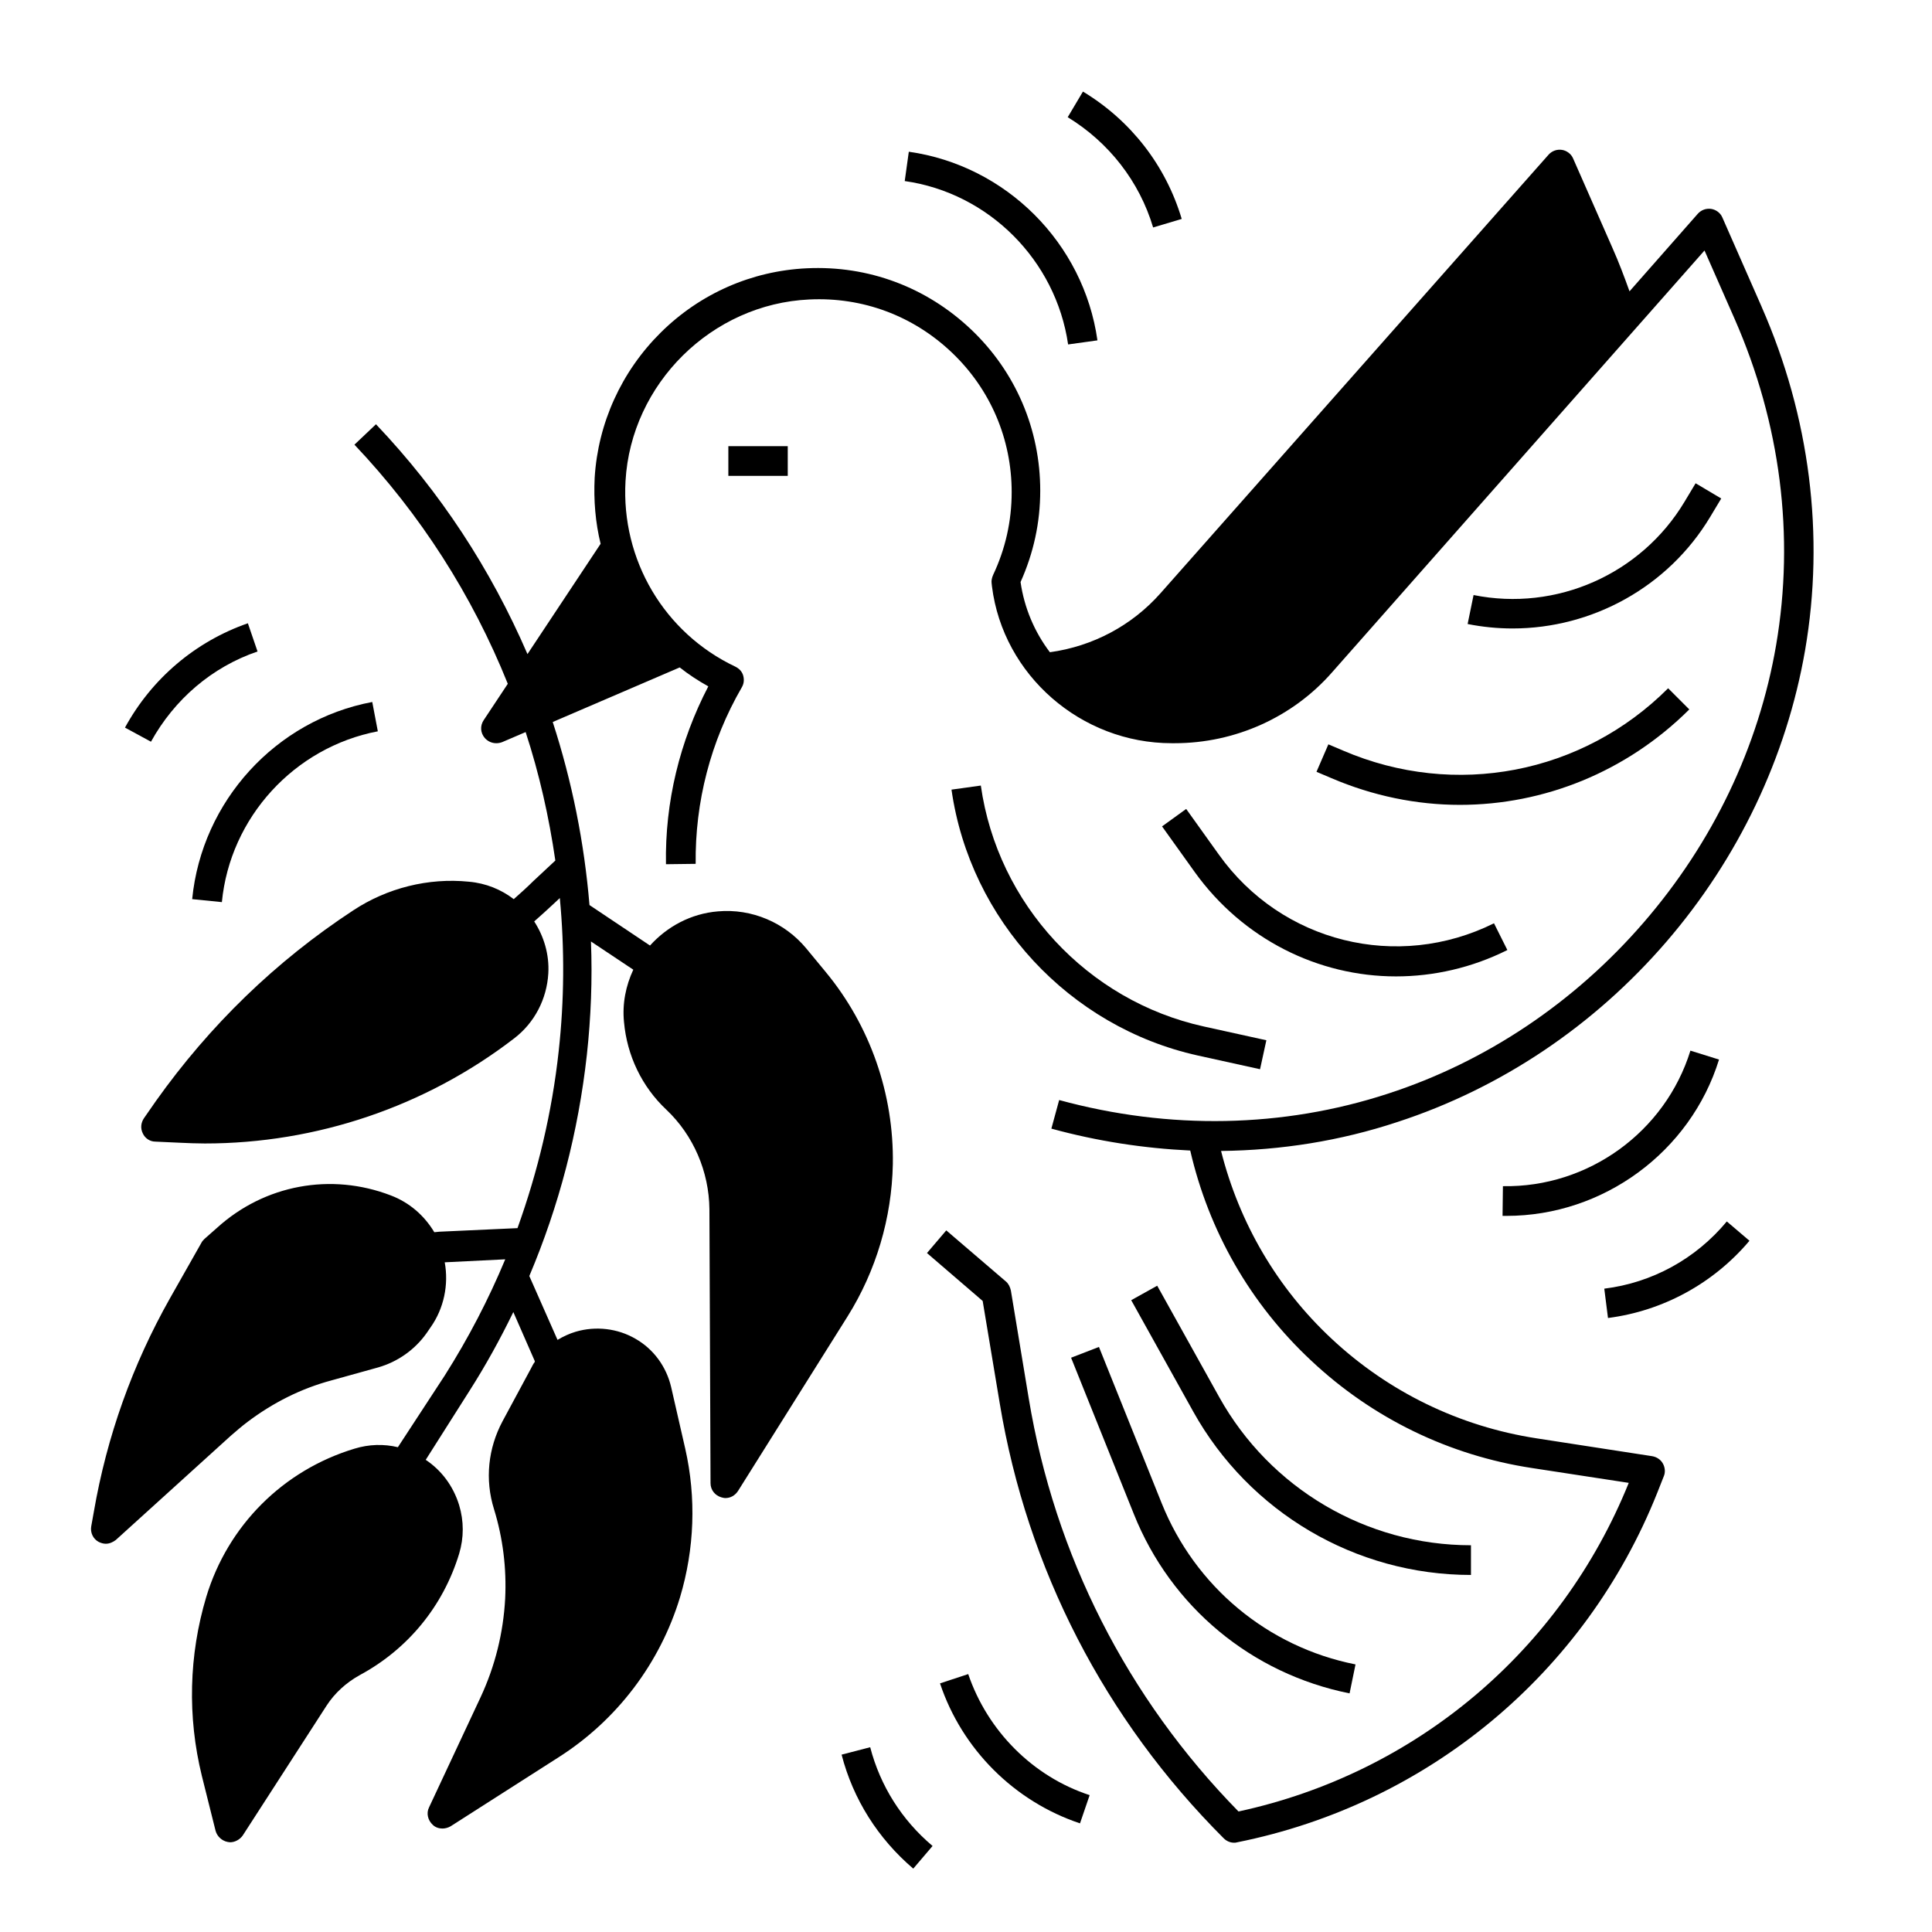 <?xml version="1.0" encoding="UTF-8"?>
<!-- Uploaded to: SVG Repo, www.svgrepo.com, Generator: SVG Repo Mixer Tools -->
<svg fill="#000000" width="800px" height="800px" version="1.1" viewBox="144 144 512 512" xmlns="http://www.w3.org/2000/svg">
 <g>
  <path d="m610.87 225.34-10.43-23.715c-0.492-1.18-1.672-2.066-2.953-2.262-1.379-0.195-2.656 0.297-3.543 1.277l-18.105 20.566c-1.379-3.836-2.856-7.773-4.527-11.512l-10.43-23.715c-0.492-1.18-1.672-2.066-2.953-2.262-1.379-0.195-2.656 0.297-3.543 1.277l-102.83 116.21c-7.578 8.562-17.91 14.07-29.324 15.645-4.035-5.312-6.789-11.711-7.773-18.598 3.445-7.676 5.215-15.742 5.215-24.207 0-16.234-6.496-31.488-18.301-42.707-11.809-11.219-27.258-17.023-43.59-16.234-14.562 0.688-28.242 6.691-38.672 17.023-10.43 10.332-16.629 24.008-17.516 38.473-0.297 6.004 0.195 11.906 1.574 17.516l-19.383 29.23c-9.742-22.535-23.125-43-40.148-60.91l-5.707 5.41c17.516 18.5 31.191 39.852 40.641 63.371l-6.394 9.645c-0.984 1.477-0.887 3.344 0.297 4.723 0.789 0.887 1.871 1.379 3.051 1.379 0.492 0 1.082-0.098 1.574-0.297l6.199-2.656c3.641 11.121 6.199 22.535 7.871 34.047l-5.805 5.41c-1.672 1.672-3.445 3.246-5.215 4.82-3.344-2.559-7.379-4.231-11.906-4.625-10.727-1.082-21.648 1.672-30.602 7.578-20.566 13.48-38.082 30.504-52.348 50.578l-3.148 4.527c-0.789 1.18-0.984 2.656-0.297 4.035 0.59 1.277 1.871 2.164 3.344 2.164l6.496 0.297c2.164 0.098 4.43 0.195 6.594 0.195 29.52 0 58.449-9.742 81.969-27.848 5.41-4.133 8.66-10.43 9.055-17.219 0.297-5.019-1.18-9.84-3.738-13.777 1.77-1.574 3.543-3.148 5.312-4.82l1.477-1.379c1.277 13.48 1.18 27.16-0.297 40.539-1.77 16.234-5.512 31.883-10.922 46.938l-19.387 0.887c-0.887 0-1.77 0.098-2.656 0.195-2.656-4.43-6.594-7.871-11.512-9.742-15.844-6.102-33.457-2.856-46.051 8.562l-3.344 2.953c-0.297 0.297-0.59 0.59-0.789 0.984l-8.363 14.762c-9.938 17.613-16.727 36.605-20.172 56.582l-0.688 3.836c-0.297 1.672 0.492 3.344 1.969 4.133 0.59 0.297 1.277 0.492 1.871 0.492 0.984 0 1.871-0.395 2.656-0.984l30.504-27.652c1.477-1.277 2.953-2.559 4.527-3.738 6.691-5.019 14.07-8.758 22.141-10.922l12.398-3.445c5.117-1.477 9.645-4.625 12.793-9.055l1.082-1.574c3.543-5.019 4.82-11.316 3.738-17.219h0.098l15.941-0.789c-4.43 10.629-9.742 20.859-16.039 30.801l-12.414 18.988c-3.738-0.887-7.676-0.789-11.512 0.395-18.895 5.707-33.555 20.367-39.262 39.262-4.625 15.449-5.019 31.785-1.18 47.43l3.641 14.562c0.395 1.477 1.672 2.656 3.148 2.953 0.195 0 0.395 0.098 0.688 0.098 1.277 0 2.559-0.688 3.344-1.77l22.238-34.441c2.164-3.344 5.215-6.102 8.758-8.07 12.793-6.887 22.141-18.301 26.371-32.176 1.277-4.231 1.277-8.66 0-12.891-1.574-5.117-4.723-9.25-8.855-12.004l11.609-18.301c4.328-6.789 8.168-13.777 11.609-20.859l5.512 12.594c0.098 0.195 0.195 0.395 0.195 0.59-0.395 0.492-0.688 1.082-0.984 1.672l-7.578 14.07c-3.836 7.184-4.723 15.449-2.262 23.32 2.363 7.676 3.344 15.645 2.953 23.715-0.492 9.055-2.656 17.809-6.496 26.074l-13.676 29.227c-0.789 1.574-0.297 3.445 0.984 4.625 0.688 0.688 1.672 0.984 2.559 0.984 0.688 0 1.477-0.195 2.164-0.59l28.633-18.301c15.449-9.84 26.863-24.895 32.176-42.41 3.836-12.793 4.328-26.371 1.379-39.359l-3.738-16.336c-1.277-5.41-4.625-10.035-9.445-12.793-4.723-2.754-10.527-3.445-15.844-1.871-1.672 0.492-3.344 1.277-4.82 2.164l-7.477-16.926c7.871-18.598 12.988-38.18 15.254-58.648 1.082-9.938 1.477-19.977 1.082-30.012l11.219 7.477c-1.969 4.231-2.953 8.953-2.461 13.875 0.789 8.855 4.723 17.121 11.219 23.223 7.184 6.789 11.316 16.434 11.414 26.371l0.297 72.621c0 1.77 1.18 3.246 2.856 3.738 0.395 0.098 0.688 0.195 1.082 0.195 1.379 0 2.559-0.688 3.344-1.871l29.027-46.25c7.578-12.102 11.711-26.074 12.004-40.344 0.297-18.598-6.004-36.703-17.809-50.973l-5.117-6.199c-5.707-6.887-14.465-10.629-23.418-9.84-7.184 0.59-13.48 4.035-18.008 9.055l-16.039-10.727c-1.379-16.531-4.625-32.766-9.742-48.512l33.652-14.465c2.363 1.871 4.922 3.543 7.578 5.019-7.578 14.562-11.512 30.699-11.219 47.133l7.871-0.098c-0.195-16.336 3.938-32.473 12.203-46.738 0.59-0.984 0.688-2.066 0.395-3.148-0.297-1.082-1.082-1.871-2.066-2.363-18.895-8.953-30.309-28.34-29.125-49.199 1.477-25.781 22.828-46.938 48.707-48.117 14.168-0.688 27.551 4.328 37.785 14.07 10.234 9.742 15.844 22.926 15.844 37 0 7.676-1.672 15.055-4.922 21.941-0.297 0.688-0.492 1.477-0.395 2.164l0.098 0.887c2.953 23.523 23.617 41.531 47.625 41.531h0.789c16.039 0 31.293-6.887 41.723-18.793l98.691-111.78 7.969 18.105c12.203 27.75 15.941 57.562 11.02 86.395-4.625 27.059-16.828 52.449-35.129 73.602-18.301 21.156-41.723 36.898-67.797 45.363-27.75 9.055-57.859 9.645-87.086 1.672l-2.066 7.578c12.203 3.344 24.5 5.215 36.801 5.805 4.922 21.352 15.941 40.641 32.078 55.695 16.234 15.254 36.508 25.094 58.449 28.438l25.684 3.938c-18.008 44.574-56.48 76.949-103.42 87.086-29.52-30.109-48.707-67.895-55.598-109.52l-4.723-28.535c-0.195-0.887-0.59-1.77-1.277-2.363l-15.844-13.578-5.117 6.004 14.762 12.695 4.527 27.16c7.281 43.887 27.848 83.738 59.336 115.23 0.789 0.789 1.77 1.18 2.754 1.18 0.297 0 0.492 0 0.789-0.098 50.578-10.137 92.301-44.773 111.39-92.691l1.672-4.231c0.492-1.082 0.395-2.363-0.195-3.445-0.59-1.082-1.672-1.77-2.856-1.969l-30.602-4.723c-20.469-3.148-39.262-12.301-54.316-26.371-14.465-13.48-24.5-30.699-29.324-49.789 15.941-0.195 31.586-2.656 46.738-7.676 27.453-8.953 52.055-25.484 71.242-47.723 19.094-22.152 31.887-48.914 36.805-77.352 5.215-30.309 1.281-61.797-11.512-90.922z"/>
  <path d="m337.02 262.24h15.742v7.871h-15.742z"/>
  <path d="m533.82 561.38v-7.871c-27.75 0-53.234-15.055-66.715-39.262l-16.434-29.52-6.887 3.836 16.434 29.52c14.855 26.668 42.996 43.297 73.602 43.297z"/>
  <path d="m427.85 503.81 16.629 41.426c9.84 24.602 31.191 42.312 57.172 47.527l1.574-7.676c-23.32-4.625-42.508-20.664-51.363-42.707l-16.629-41.426z"/>
  <path d="m403.93 352.18-7.773 1.082c4.922 34.539 31.191 62.879 65.238 70.453l16.531 3.641 1.672-7.676-16.531-3.641c-30.895-6.785-54.707-32.469-59.137-63.859z"/>
  <path d="m467.01 370.48-8.66-12.102-6.394 4.625 8.66 12.102c12.793 17.809 32.766 27.652 53.332 27.652 9.938 0 20.074-2.262 29.52-6.988l-3.543-7.086c-25.582 12.695-56.281 5.121-72.914-18.203z"/>
  <path d="m499.97 342.93-3.938-1.672-3.148 7.281 3.938 1.672c11.02 4.723 22.633 7.086 34.047 7.086 22.336 0 44.184-8.758 60.812-25.289l-5.609-5.609c-22.73 22.73-56.484 29.227-86.102 16.531z"/>
  <path d="m597.19 281.03 2.953-4.922-6.789-4.035-2.953 4.922c-11.512 19.188-33.949 29.125-55.891 24.699l-1.574 7.676c3.938 0.789 7.969 1.18 11.906 1.18 21.156 0 41.23-11.02 52.348-29.52z"/>
  <path d="m427.06 235.28 7.773-1.082c-3.641-25.781-24.207-46.348-49.988-49.988l-1.082 7.773c22.238 3.148 40.051 20.961 43.297 43.297z"/>
  <path d="m449.59 204.28 7.578-2.262c-4.231-14.168-13.48-26.074-26.176-33.75l-4.035 6.789c10.922 6.688 18.992 17.02 22.633 29.223z"/>
  <path d="m591.98 422.43c-6.691 21.551-27.059 36.309-49.691 35.918l-0.098 7.871h1.082c25.586 0 48.707-16.926 56.285-41.426z"/>
  <path d="m569.15 485.51 0.984 7.773c14.562-1.871 27.945-9.152 37.492-20.469l-6.004-5.117c-8.266 9.941-19.777 16.238-32.473 17.812z"/>
  <path d="m400.59 587.65-7.477 2.461c5.805 17.418 19.68 31.293 37.098 37.098l2.559-7.477c-15.059-4.926-27.062-17.027-32.18-32.082z"/>
  <path d="m374.61 607.03-7.578 1.969c3.051 11.809 9.645 22.238 18.992 30.207l5.117-6.004c-8.164-6.883-13.871-15.938-16.531-26.172z"/>
  <path d="m202.8 383.07c2.164-22.434 19.188-41.031 41.328-45.266l-1.477-7.773c-25.586 4.82-45.164 26.273-47.723 52.25 0 0 7.871 0.789 7.871 0.789z"/>
  <path d="m212.25 316.65-2.559-7.477c-13.875 4.82-25.484 14.66-32.57 27.652l6.887 3.738c6.203-11.219 16.141-19.781 28.242-23.914z"/>
 </g>
</svg>